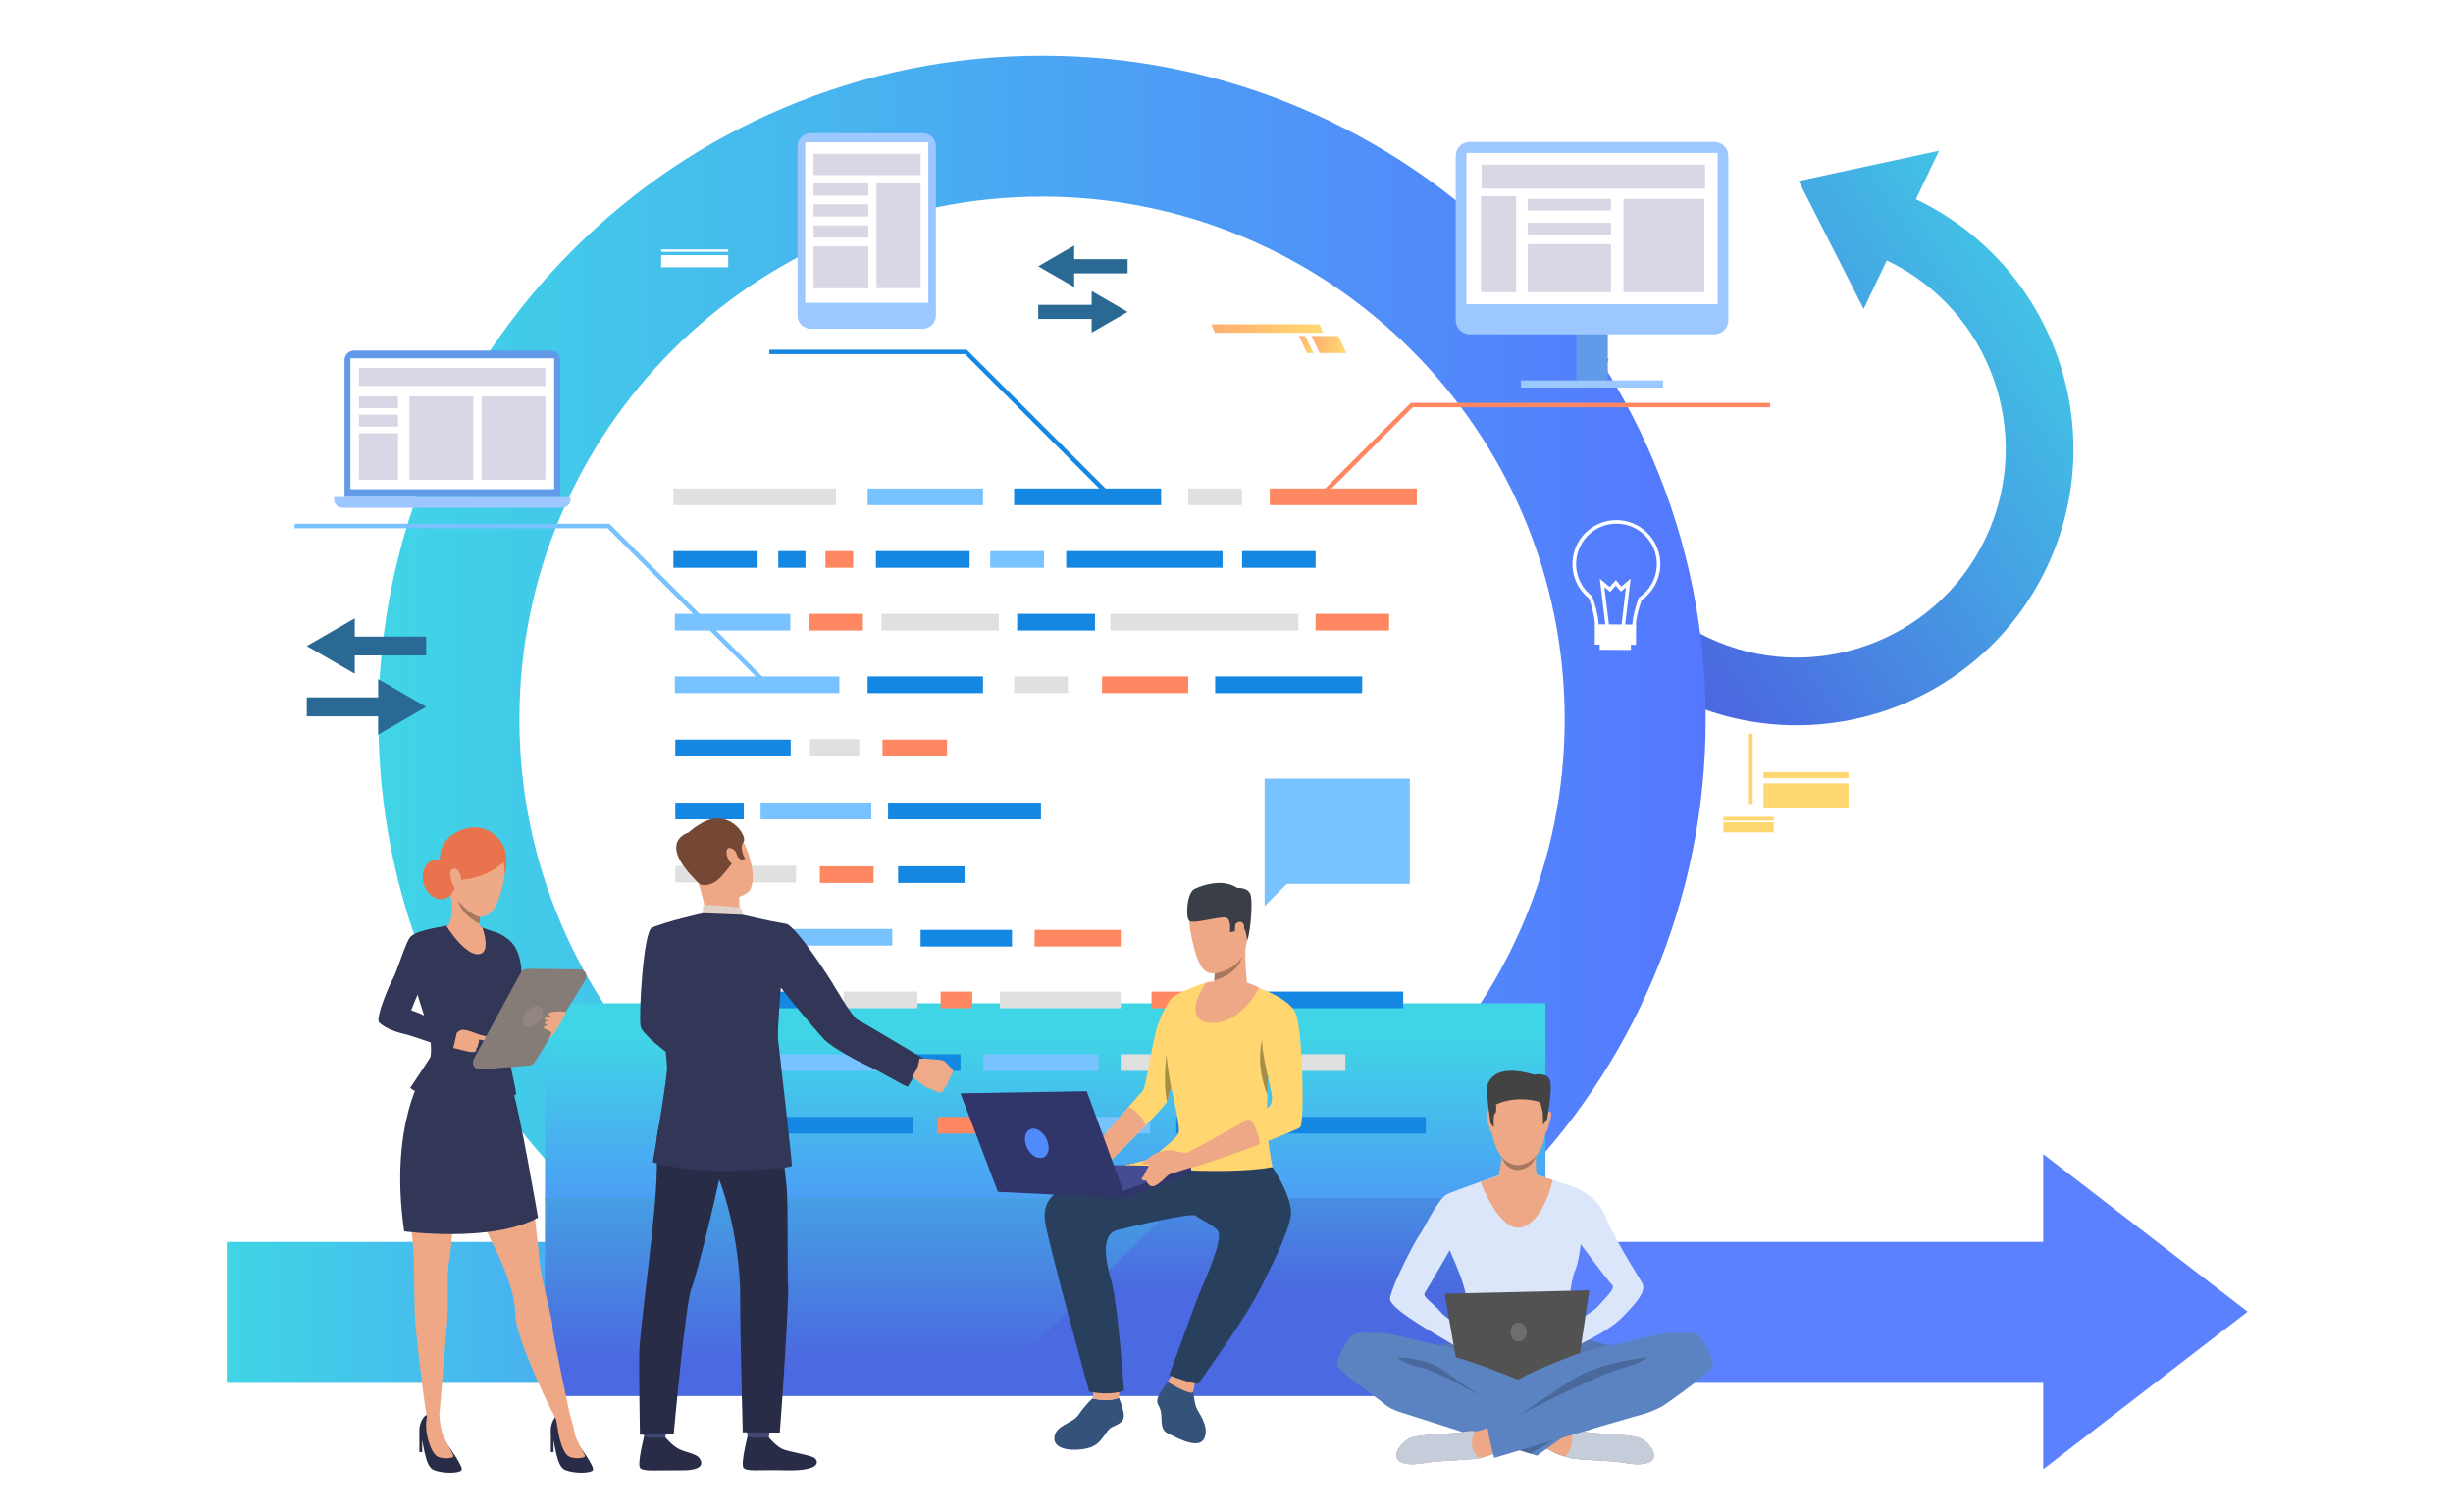 <?xml version="1.0" encoding="UTF-8"?> <!-- Generator: Adobe Illustrator 25.3.1, SVG Export Plug-In . SVG Version: 6.00 Build 0) --> <svg xmlns="http://www.w3.org/2000/svg" xmlns:xlink="http://www.w3.org/1999/xlink" version="1.1" id="Слой_1" x="0px" y="0px" viewBox="0 0 2886.5 1779.5" style="enable-background:new 0 0 2886.5 1779.5;" xml:space="preserve"> <style type="text/css"> .st0{fill:#5C81FE;} .st1{fill:url(#SVGID_1_);} .st2{filter:url(#Adobe_OpacityMaskFilter);} .st3{filter:url(#Adobe_OpacityMaskFilter_1_);} .st4{mask:url(#SVGID_2_);fill:url(#SVGID_3_);} .st5{fill:url(#SVGID_4_);} .st6{filter:url(#Adobe_OpacityMaskFilter_2_);} .st7{filter:url(#Adobe_OpacityMaskFilter_3_);} .st8{mask:url(#SVGID_5_);fill:url(#SVGID_6_);} .st9{fill:url(#SVGID_7_);} .st10{filter:url(#Adobe_OpacityMaskFilter_4_);} .st11{filter:url(#Adobe_OpacityMaskFilter_5_);} .st12{mask:url(#SVGID_8_);fill:url(#SVGID_9_);} .st13{fill:url(#SVGID_10_);} .st14{fill:#E0E0E0;} .st15{fill:#1487E3;} .st16{fill:#78C2FF;} .st17{fill:#FF8761;} .st18{fill:#323657;} .st19{fill:url(#SVGID_11_);} .st20{fill:url(#SVGID_12_);} .st21{fill:url(#SVGID_13_);} .st22{fill:#FFD770;} .st23{fill:#FFFFFF;} .st24{fill:url(#SVGID_14_);} .st25{fill:url(#SVGID_15_);} .st26{fill:#609AE8;} .st27{fill:#9CC7FF;} .st28{fill:#D7D7E6;} .st29{fill:#2A6993;} .st30{fill:#5B83C2;} .st31{fill:#5478B3;} .st32{fill:#EEA886;} .st33{fill:#C5CDDB;} .st34{fill:#E55353;} .st35{fill:#DCE6FA;} .st36{fill:#434343;} .st37{fill:#49699C;} .st38{fill:#525252;} .st39{fill:#6E6E6E;} .st40{fill:#A77860;} .st41{fill:#35527A;} .st42{fill:#FFD670;} .st43{fill:#293F5E;} .st44{fill:#3A3F47;} .st45{fill:#A88D4A;} .st46{fill:#444C94;} .st47{fill:#303669;} .st48{fill:#518AFA;} .st49{fill:#EAD8CF;} .st50{fill:#DA9B5B;} .st51{fill:#424773;} .st52{fill:#292C47;} .st53{fill:#754836;} .st54{fill:#E2D2CA;} .st55{fill:#EFAA88;} .st56{fill:#E8734D;} .st57{fill:#EEA987;} .st58{fill:#1D3B54;} .st59{fill:#857B77;} .st60{fill:#918682;} </style> <polygon class="st0" points="2644.8,1543.5 2404.3,1358.1 2404.3,1461.4 2374.8,1461.4 2142.2,1461.4 771.2,1461.4 771.2,1627.3 2288.8,1627.3 2374.8,1627.3 2404.3,1627.3 2404.3,1728.9 "></polygon> <linearGradient id="SVGID_1_" gradientUnits="userSpaceOnUse" x1="2502.433" y1="297.248" x2="1932.959" y2="676.898"> <stop offset="0" style="stop-color:#40D5E6"></stop> <stop offset="1" style="stop-color:#4B69E0"></stop> </linearGradient> <path class="st1" d="M2281.7,177.4L2116.5,213l76.5,150.6l27.2-57.1c122.3,58.2,174.4,205.1,116.1,327.3 c-58.2,122.3-205.1,174.4-327.3,116.1c-122.3-58.2-174.4-205.1-116.1-327.3l-72-34.3c-77.1,162-8.1,356.5,153.8,433.6 c162,77.1,356.5,8.1,433.6-153.8s8.1-356.5-153.8-433.6L2281.7,177.4z"></path> <g> <defs> <filter id="Adobe_OpacityMaskFilter" x="445.3" y="65.5" width="1561.8" height="1561.8"> <feFlood style="flood-color:white;flood-opacity:1" result="back"></feFlood> <feBlend in="SourceGraphic" in2="back" mode="normal"></feBlend> </filter> </defs> <mask maskUnits="userSpaceOnUse" x="445.3" y="65.5" width="1561.8" height="1561.8" id="SVGID_2_"> <g class="st2"> <defs> <filter id="Adobe_OpacityMaskFilter_1_" x="445.3" y="65.5" width="1561.8" height="1561.8"> <feFlood style="flood-color:white;flood-opacity:1" result="back"></feFlood> <feBlend in="SourceGraphic" in2="back" mode="normal"></feBlend> </filter> </defs> <mask maskUnits="userSpaceOnUse" x="445.3" y="65.5" width="1561.8" height="1561.8" id="SVGID_2_"> <g class="st3"> </g> </mask> <linearGradient id="SVGID_3_" gradientUnits="userSpaceOnUse" x1="445.274" y1="846.411" x2="2007.035" y2="846.411"> <stop offset="0" style="stop-color:#000000"></stop> <stop offset="1" style="stop-color:#FFFFFF"></stop> </linearGradient> <path class="st4" d="M1226.2,1627.3c-105.4,0-207.7-20.7-304-61.4c-93-39.3-176.5-95.6-248.2-167.3s-128-155.2-167.3-248.2 c-40.7-96.3-61.4-198.6-61.4-304c0-105.4,20.7-207.7,61.4-304c39.3-93,95.6-176.5,167.3-248.2s155.2-128,248.2-167.3 c96.3-40.7,198.6-61.4,304-61.4c105.4,0,207.7,20.7,304,61.4c93,39.3,176.5,95.6,248.2,167.3c71.7,71.7,128,155.2,167.3,248.2 c40.7,96.3,61.4,198.6,61.4,304c0,105.4-20.7,207.7-61.4,304c-39.3,93-95.6,176.5-167.3,248.2c-71.7,71.7-155.2,128-248.2,167.3 C1433.8,1606.6,1331.5,1627.3,1226.2,1627.3z M1226.2,231.4c-339.1,0-615,275.9-615,615c0,339.1,275.9,615,615,615 c339.1,0,615-275.9,615-615C1841.1,507.3,1565.2,231.4,1226.2,231.4z"></path> </g> </mask> <linearGradient id="SVGID_4_" gradientUnits="userSpaceOnUse" x1="445.274" y1="846.411" x2="2007.035" y2="846.411"> <stop offset="0" style="stop-color:#40D5E6"></stop> <stop offset="1" style="stop-color:#5577FF"></stop> </linearGradient> <path class="st5" d="M1226.2,1627.3c-105.4,0-207.7-20.7-304-61.4c-93-39.3-176.5-95.6-248.2-167.3s-128-155.2-167.3-248.2 c-40.7-96.3-61.4-198.6-61.4-304c0-105.4,20.7-207.7,61.4-304c39.3-93,95.6-176.5,167.3-248.2s155.2-128,248.2-167.3 c96.3-40.7,198.6-61.4,304-61.4c105.4,0,207.7,20.7,304,61.4c93,39.3,176.5,95.6,248.2,167.3c71.7,71.7,128,155.2,167.3,248.2 c40.7,96.3,61.4,198.6,61.4,304c0,105.4-20.7,207.7-61.4,304c-39.3,93-95.6,176.5-167.3,248.2c-71.7,71.7-155.2,128-248.2,167.3 C1433.8,1606.6,1331.5,1627.3,1226.2,1627.3z M1226.2,231.4c-339.1,0-615,275.9-615,615c0,339.1,275.9,615,615,615 c339.1,0,615-275.9,615-615C1841.1,507.3,1565.2,231.4,1226.2,231.4z"></path> </g> <defs> <filter id="Adobe_OpacityMaskFilter_2_" x="641.3" y="1180.6" width="1177.3" height="232.9"> <feFlood style="flood-color:white;flood-opacity:1" result="back"></feFlood> <feBlend in="SourceGraphic" in2="back" mode="normal"></feBlend> </filter> </defs> <mask maskUnits="userSpaceOnUse" x="641.3" y="1180.6" width="1177.3" height="232.9" id="SVGID_5_"> <g class="st6"> <defs> <filter id="Adobe_OpacityMaskFilter_3_" x="641.3" y="1180.6" width="1177.3" height="232.9"> <feFlood style="flood-color:white;flood-opacity:1" result="back"></feFlood> <feBlend in="SourceGraphic" in2="back" mode="normal"></feBlend> </filter> </defs> <mask maskUnits="userSpaceOnUse" x="641.3" y="1180.6" width="1177.3" height="232.9" id="SVGID_5_"> <g class="st7"> </g> </mask> <linearGradient id="SVGID_6_" gradientUnits="userSpaceOnUse" x1="1229.986" y1="1218.698" x2="1229.986" y2="1549.086"> <stop offset="0" style="stop-color:#000000"></stop> <stop offset="1" style="stop-color:#FFFFFF"></stop> </linearGradient> <rect x="641.3" y="1180.6" class="st8" width="1177.3" height="232.9"></rect> </g> </mask> <linearGradient id="SVGID_7_" gradientUnits="userSpaceOnUse" x1="1229.986" y1="1218.698" x2="1229.986" y2="1549.086"> <stop offset="0" style="stop-color:#40D5E6"></stop> <stop offset="1" style="stop-color:#5577FF"></stop> </linearGradient> <rect x="641.3" y="1180.6" class="st9" width="1177.3" height="232.9"></rect> <g> <defs> <filter id="Adobe_OpacityMaskFilter_4_" x="266.9" y="1461.4" width="959.3" height="165.9"> <feFlood style="flood-color:white;flood-opacity:1" result="back"></feFlood> <feBlend in="SourceGraphic" in2="back" mode="normal"></feBlend> </filter> </defs> <mask maskUnits="userSpaceOnUse" x="266.9" y="1461.4" width="959.3" height="165.9" id="SVGID_8_"> <g class="st10"> <defs> <filter id="Adobe_OpacityMaskFilter_5_" x="266.9" y="1461.4" width="959.3" height="165.9"> <feFlood style="flood-color:white;flood-opacity:1" result="back"></feFlood> <feBlend in="SourceGraphic" in2="back" mode="normal"></feBlend> </filter> </defs> <mask maskUnits="userSpaceOnUse" x="266.9" y="1461.4" width="959.3" height="165.9" id="SVGID_8_"> <g class="st11"> </g> </mask> <linearGradient id="SVGID_9_" gradientUnits="userSpaceOnUse" x1="266.9" y1="1544.324" x2="1226.155" y2="1544.324"> <stop offset="0" style="stop-color:#000000"></stop> <stop offset="1" style="stop-color:#FFFFFF"></stop> </linearGradient> <rect x="266.9" y="1461.4" class="st12" width="959.3" height="165.9"></rect> </g> </mask> <linearGradient id="SVGID_10_" gradientUnits="userSpaceOnUse" x1="266.9" y1="1544.324" x2="1226.155" y2="1544.324"> <stop offset="0" style="stop-color:#40D5E6"></stop> <stop offset="1" style="stop-color:#5577FF"></stop> </linearGradient> <rect x="266.9" y="1461.4" class="st13" width="959.3" height="165.9"></rect> </g> <g> <rect x="792.4" y="574.8" class="st14" width="191.3" height="19.6"></rect> </g> <g> <rect x="1037.2" y="722.3" class="st14" width="138.1" height="19.6"></rect> </g> <g> <rect x="1196.9" y="722.3" class="st15" width="91.6" height="19.6"></rect> </g> <g> <rect x="1384.1" y="1314.3" class="st15" width="91.6" height="19.6"></rect> </g> <g> <rect x="794.6" y="1093.1" class="st15" width="91.6" height="19.6"></rect> </g> <g> <rect x="1306.6" y="722.3" class="st14" width="221.3" height="19.6"></rect> </g> <g> <rect x="794.6" y="1018.8" class="st14" width="142.2" height="19.6"></rect> </g> <g> <rect x="1176.6" y="1166.8" class="st14" width="142.2" height="19.6"></rect> </g> <g> <rect x="992.8" y="1166.8" class="st14" width="86.8" height="19.6"></rect> </g> <g> <rect x="794.6" y="1166.8" class="st15" width="172" height="19.6"></rect> </g> <g> <rect x="794.6" y="1240.6" class="st14" width="94.8" height="19.6"></rect> </g> <g> <rect x="1020.9" y="574.8" class="st16" width="135.8" height="19.6"></rect> </g> <g> <rect x="1020.9" y="796" class="st15" width="135.8" height="19.6"></rect> </g> <g> <rect x="953" y="869.7" class="st14" width="58" height="19.6"></rect> </g> <g> <rect x="895" y="944.5" class="st16" width="130.3" height="19.6"></rect> </g> <g> <rect x="1045" y="944.5" class="st15" width="179.9" height="19.6"></rect> </g> <g> <rect x="794.6" y="870.3" class="st15" width="135.8" height="19.6"></rect> </g> <g> <rect x="794.6" y="944.5" class="st15" width="80.6" height="19.6"></rect> </g> <g> <rect x="1038.4" y="870.3" class="st17" width="76" height="19.6"></rect> </g> <g> <rect x="796.9" y="1314.3" class="st17" width="76" height="19.6"></rect> </g> <g> <rect x="794.1" y="722.3" class="st16" width="135.8" height="19.6"></rect> </g> <g> <rect x="914.2" y="1093.1" class="st16" width="135.8" height="19.6"></rect> </g> <g> <rect x="915.8" y="1240.6" class="st16" width="135.8" height="19.6"></rect> </g> <g> <rect x="1157" y="1240.6" class="st16" width="135.8" height="19.6"></rect> </g> <g> <rect x="794.1" y="796" class="st16" width="193.6" height="19.6"></rect> </g> <g> <rect x="1217.4" y="1314.3" class="st16" width="135.8" height="19.6"></rect> </g> <g> <rect x="1193.3" y="574.8" class="st15" width="173" height="19.6"></rect> </g> <g> <rect x="901.6" y="1314.3" class="st15" width="173" height="19.6"></rect> </g> <g> <rect x="1504.8" y="1314.3" class="st15" width="173" height="19.6"></rect> </g> <g> <rect x="1478.2" y="1166.8" class="st15" width="173" height="19.6"></rect> </g> <g> <rect x="1429.9" y="796" class="st15" width="173" height="19.6"></rect> </g> <g> <rect x="1106.8" y="1166.8" class="st17" width="37.3" height="19.6"></rect> </g> <g> <rect x="1494.2" y="574.8" class="st17" width="173" height="19.6"></rect> </g> <g> <rect x="1296.8" y="796" class="st17" width="101.4" height="19.6"></rect> </g> <g> <rect x="1217.4" y="1094.2" class="st17" width="101.4" height="19.6"></rect> </g> <g> <rect x="1398.2" y="574.8" class="st14" width="63.3" height="19.6"></rect> </g> <g> <rect x="1193.3" y="796" class="st14" width="63.3" height="19.6"></rect> </g> <g> <rect x="792.4" y="648.5" class="st15" width="99.1" height="19.6"></rect> </g> <g> <rect x="1056.8" y="1019.4" class="st15" width="78.2" height="19.6"></rect> </g> <g> <rect x="915.8" y="648.5" class="st15" width="32" height="19.6"></rect> </g> <g> <rect x="1318.8" y="1240.6" class="st14" width="264.4" height="19.6"></rect> </g> <g> <rect x="971.3" y="648.5" class="st17" width="32.6" height="19.6"></rect> </g> <g> <rect x="1461.6" y="648.5" class="st15" width="86.5" height="19.6"></rect> </g> <g> <rect x="1548.1" y="722.3" class="st17" width="86.5" height="19.6"></rect> </g> <g> <rect x="1355" y="1166.8" class="st17" width="86.5" height="19.6"></rect> </g> <g> <rect x="1103.3" y="1314.3" class="st17" width="86.5" height="19.6"></rect> </g> <g> <rect x="1254.6" y="648.5" class="st15" width="184" height="19.6"></rect> </g> <g> <rect x="1083.3" y="1094.2" class="st15" width="107.5" height="19.6"></rect> </g> <g> <rect x="1076.4" y="1240.6" class="st15" width="53.8" height="19.6"></rect> </g> <g> <rect x="1165.2" y="648.5" class="st16" width="63.3" height="19.6"></rect> </g> <g> <rect x="952.1" y="722.3" class="st17" width="63.3" height="19.6"></rect> </g> <g> <rect x="964.7" y="1019.4" class="st17" width="63.3" height="19.6"></rect> </g> <g> <rect x="1030.7" y="648.5" class="st15" width="110.3" height="19.6"></rect> </g> <g> <g> <g> <path class="st18" d="M768.2,1390.7C768.2,1390.7,768.2,1390.7,768.2,1390.7C768.5,1390.8,768.5,1390.9,768.2,1390.7z"></path> </g> </g> </g> <linearGradient id="SVGID_11_" gradientUnits="userSpaceOnUse" x1="1543.237" y1="405.39" x2="1584.29" y2="405.39"> <stop offset="0" style="stop-color:#FFAE70"></stop> <stop offset="1" style="stop-color:#FFD970"></stop> </linearGradient> <polygon class="st19" points="1552.9,415.4 1584.3,415.4 1574.7,395.4 1543.2,395.4 "></polygon> <linearGradient id="SVGID_12_" gradientUnits="userSpaceOnUse" x1="1528.528" y1="405.39" x2="1545.639" y2="405.39"> <stop offset="0" style="stop-color:#FFAE70"></stop> <stop offset="1" style="stop-color:#FFD970"></stop> </linearGradient> <polygon class="st20" points="1538.1,415.4 1545.6,415.4 1536,395.4 1528.5,395.4 "></polygon> <linearGradient id="SVGID_13_" gradientUnits="userSpaceOnUse" x1="1425.327" y1="386.614" x2="1556.829" y2="386.614"> <stop offset="0" style="stop-color:#FFAE70"></stop> <stop offset="1" style="stop-color:#FFD970"></stop> </linearGradient> <polygon class="st21" points="1429.6,391.6 1556.8,391.6 1552.6,381.6 1425.3,381.6 "></polygon> <rect x="2075.1" y="908.5" transform="matrix(-1 -1.224647e-16 1.224647e-16 -1 4250.31 1824.064)" class="st22" width="100.1" height="7"></rect> <rect x="2075.1" y="921.7" transform="matrix(-1 -1.224647e-16 1.224647e-16 -1 4250.31 1872.999)" class="st22" width="100.1" height="29.5"></rect> <rect x="2028.1" y="961.2" transform="matrix(-1 -1.224647e-16 1.224647e-16 -1 4115.213 1926.748)" class="st22" width="59.1" height="4.4"></rect> <rect x="2028.1" y="967.5" transform="matrix(-1 -1.224647e-16 1.224647e-16 -1 4115.213 1946.955)" class="st22" width="59.1" height="11.9"></rect> <rect x="2058" y="863.5" transform="matrix(-1 -1.224647e-16 1.224647e-16 -1 4120.442 1809.595)" class="st22" width="4.4" height="82.7"></rect> <rect x="778" y="300.2" transform="matrix(-1 -1.224647e-16 1.224647e-16 -1 1634.883 614.764)" class="st23" width="78.9" height="14.3"></rect> <rect x="778" y="293.6" transform="matrix(-1 -1.224647e-16 1.224647e-16 -1 1634.883 589.836)" class="st23" width="78.9" height="2.7"></rect> <g> <polygon class="st17" points="1559.9,581.7 1662.3,479.3 2083,479.3 2083,474.1 1660.1,474.1 1556.2,578 "></polygon> </g> <linearGradient id="SVGID_14_" gradientUnits="userSpaceOnUse" x1="1229.986" y1="1215.851" x2="1229.986" y2="1600.487"> <stop offset="0" style="stop-color:#40D5E6"></stop> <stop offset="1" style="stop-color:#4B69E0"></stop> </linearGradient> <rect x="641.3" y="1409.9" class="st24" width="1177.3" height="232.9"></rect> <g> <polygon class="st16" points="909.1,815.7 912.8,812 717.1,616.3 346.7,616.3 346.7,621.6 714.9,621.6 "></polygon> </g> <g> <polygon class="st15" points="1299,580.3 1302.7,576.6 1137.5,411.5 905.3,411.5 905.3,416.7 1135.4,416.7 "></polygon> </g> <linearGradient id="SVGID_15_" gradientUnits="userSpaceOnUse" x1="1489.265" y1="1201.616" x2="1489.265" y2="1518.691"> <stop offset="0" style="stop-color:#40D5E6"></stop> <stop offset="1" style="stop-color:#4B69E0"></stop> </linearGradient> <polygon class="st25" points="1818.6,1642.8 1818.6,1409.9 1390.2,1409.9 1159.9,1640.2 "></polygon> <g> <g> <rect x="1854.8" y="339" class="st26" width="37.1" height="112.8"></rect> </g> <g> <path class="st27" d="M2017.4,393.4h-288.1c-9,0-16.3-7.3-16.3-16.3V183.4c0-9,7.3-16.3,16.3-16.3h288.1c9,0,16.3,7.3,16.3,16.3 v193.6C2033.7,386.1,2026.4,393.4,2017.4,393.4z"></path> </g> <g> <rect x="1725.6" y="180" class="st23" width="295.6" height="177.9"></rect> </g> <rect x="1789.8" y="447.6" transform="matrix(-1 -1.224647e-16 1.224647e-16 -1 3746.701 903.676)" class="st27" width="167.1" height="8.5"></rect> <rect x="1910.5" y="234" transform="matrix(-1 -1.224647e-16 1.224647e-16 -1 3915.919 577.861)" class="st28" width="95" height="109.8"></rect> <rect x="1797.9" y="234" transform="matrix(-1 -1.224647e-16 1.224647e-16 -1 3693.667 481.725)" class="st28" width="97.9" height="13.7"></rect> <rect x="1797.9" y="262.1" transform="matrix(-1 -1.224647e-16 1.224647e-16 -1 3693.667 537.947)" class="st28" width="97.9" height="13.7"></rect> <rect x="1797.9" y="287.4" transform="matrix(-1 -1.224647e-16 1.224647e-16 -1 3693.667 631.212)" class="st28" width="97.9" height="56.5"></rect> <rect x="1742.5" y="230.9" transform="matrix(-1 -1.224647e-16 1.224647e-16 -1 3526.584 574.737)" class="st28" width="41.5" height="113"></rect> <rect x="1743.5" y="193.7" transform="matrix(-1 -1.224647e-16 1.224647e-16 -1 3749.919 415.666)" class="st28" width="262.9" height="28.2"></rect> </g> <g> <path class="st27" d="M954.1,386.9h131.6c8.6,0,15.6-7,15.6-15.6v-199c0-8.6-7-15.6-15.6-15.6H954.1c-8.6,0-15.6,7-15.6,15.6v199 C938.5,380,945.5,386.9,954.1,386.9z"></path> <rect x="947.5" y="167.4" transform="matrix(-1 -1.224647e-16 1.224647e-16 -1 2039.83 523.695)" class="st23" width="144.8" height="188.9"></rect> <rect x="957.2" y="181" transform="matrix(-1 -1.224647e-16 1.224647e-16 -1 2040.517 387.1)" class="st28" width="126.1" height="25.1"></rect> <rect x="1031.4" y="215.9" transform="matrix(-1 -1.224647e-16 1.224647e-16 -1 2114.685 555.013)" class="st28" width="51.9" height="123.3"></rect> <rect x="957.2" y="215.9" transform="matrix(-1 -1.224647e-16 1.224647e-16 -1 1978.997 446.024)" class="st28" width="64.5" height="14.3"></rect> <rect x="957.2" y="240.6" transform="matrix(-1 -1.224647e-16 1.224647e-16 -1 1978.997 495.381)" class="st28" width="64.5" height="14.3"></rect> <rect x="957.2" y="265.2" transform="matrix(-1 -1.224647e-16 1.224647e-16 -1 1978.997 544.739)" class="st28" width="64.5" height="14.3"></rect> <rect x="957.2" y="289.9" transform="matrix(-1 -1.224647e-16 1.224647e-16 -1 1978.997 629.048)" class="st28" width="64.5" height="49.2"></rect> </g> <g> <path class="st26" d="M405.4,584.9h253.8V423.9c0-6.3-5.1-11.4-11.4-11.4h-231c-6.3,0-11.4,5.1-11.4,11.4V584.9z"></path> <rect x="412.5" y="421.7" transform="matrix(-1 -1.224647e-16 1.224647e-16 -1 1064.568 997.357)" class="st23" width="239.7" height="154"></rect> <path class="st27" d="M393.1,584.9h278.3v2.7c0,5.5-4.5,10-10,10H403.1c-5.5,0-10-4.5-10-10V584.9z"></path> <rect x="422.5" y="432.9" transform="matrix(-1 -1.224647e-16 1.224647e-16 -1 1064.321 887.149)" class="st28" width="219.4" height="21.4"></rect> <rect x="566.6" y="466.4" transform="matrix(-1 -1.224647e-16 1.224647e-16 -1 1208.48 1030.869)" class="st28" width="75.2" height="98.1"></rect> <rect x="481.8" y="466.4" transform="matrix(-1 -1.224647e-16 1.224647e-16 -1 1038.778 1030.869)" class="st28" width="75.2" height="98.1"></rect> <rect x="422.5" y="466.4" transform="matrix(-1 -1.224647e-16 1.224647e-16 -1 890.814 946.777)" class="st28" width="45.9" height="14"></rect> <rect x="422.5" y="488.1" transform="matrix(-1 -1.224647e-16 1.224647e-16 -1 890.814 990.121)" class="st28" width="45.9" height="14"></rect> <rect x="422.5" y="509.7" transform="matrix(-1 -1.224647e-16 1.224647e-16 -1 890.814 1074.214)" class="st28" width="45.9" height="54.8"></rect> </g> <g> <polygon class="st29" points="501.5,831.8 445,799.1 445,820.6 361,820.6 361,842.9 445,842.9 445,864.4 "></polygon> <polygon class="st29" points="361,760.2 417.5,792.8 417.5,771.3 501.5,771.3 501.5,749.1 417.5,749.1 417.5,727.6 "></polygon> </g> <g> <polygon class="st29" points="1326.9,367 1284.6,342.5 1284.6,358.7 1221.7,358.7 1221.7,375.3 1284.6,375.3 1284.6,391.4 "></polygon> <polygon class="st29" points="1221.7,313.4 1264,337.8 1264,321.7 1326.9,321.7 1326.9,305 1264,305 1264,288.9 "></polygon> </g> <g> <g> <path class="st23" d="M1898.8,755c-5.6-0.4-10.8-2.5-14.9-6c-4.6-3.9-7.1-9.2-7.1-14.7c-0.8-11-4.2-22.3-7-30.1 c-13.4-10.7-20.6-27.2-19.3-44.4c2.2-28.4,27-49.8,55.5-47.6c28.4,2.2,49.8,27,47.6,55.5c-1.2,15.5-9.1,29.4-21.8,38.4 c-3.9,10.5-6.2,20.1-6.9,28.6c-0.1,11.4-11,20.6-24.2,20.5C1900.1,755,1899.5,755,1898.8,755z M1905.7,616.4 c-26.1-2-48.9,17.6-50.9,43.7c-1.2,15.9,5.6,31.3,18.2,41.1l0.5,0.4l0.2,0.6c3,8,6.6,20.1,7.5,31.9l0,0.2c0,4.3,2,8.4,5.6,11.6 c3.7,3.2,8.7,5,14.1,5c10.9,0.1,19.9-7.3,19.9-16.4v-0.1l0-0.1c0.8-9,3.2-19.2,7.4-30.4l0.2-0.6l0.6-0.4 c12-8.2,19.4-21.2,20.5-35.6C1951.4,641.2,1931.8,618.4,1905.7,616.4z"></path> </g> <g> <polygon class="st23" points="1889.3,737.3 1882.5,681 1894.2,690.7 1901.5,682.6 1907.8,690.2 1918.8,680.9 1912.1,737.3 1907.9,736.8 1913.3,691.1 1907.3,696.2 1901.4,689.1 1894.7,696.5 1887.9,691 1893.5,736.8 "></polygon> </g> <g> <rect x="1882.4" y="749.9" transform="matrix(1 6.710545e-03 -6.710545e-03 1 5.125 -12.738)" class="st23" width="36.7" height="14.8"></rect> </g> <g> <rect x="1876.6" y="734.8" transform="matrix(1 6.709597e-03 -6.709597e-03 1 5.053 -12.737)" class="st23" width="48.5" height="23.8"></rect> </g> </g> <g> <path class="st30" d="M2015.8,1606.4c-1.1,7.5-46.2,39.1-55.1,45.4c-7.1,5.1-13.3,7.4-24.1,11.5c0,0,0,0,0,0 c-24.5,6.4-178.3,52.3-178.3,52.3c-0.4-1.6-0.6-2.9-1.5-4.7c-5.7,2.3-11.6,3.8-15.4,4.9c-5.7,1.8-51.2,3.2-60.5,5 c-9.3,1.8-27.9,4.7-35.4-2.5c-7.5-7.2,4.7-22.5,15-26.5c10.4-3.9,48.3-5,55.1-5.7c6.8-0.7,15.7-3.2,20-1.8 c1.4,0.5,7.4-1.3,14.9-3.9c-0.2-2.8-0.2-4.5-0.2-4.5l40.4-11.6l-7.5-71.5c0,0,17.6-66.2,87.8-15.7c0,0,15.7,4.6,21,6 c0.4,0.1,1,0.1,1.8,0c10.7-0.8,56.7-14.7,73.4-14.7c17.9,0,23.6-1.1,30.1,2.1C2003.7,1573.9,2016.9,1598.9,2015.8,1606.4z"></path> <path class="st30" d="M1943.9,1718.4c-7.5,7.2-26.1,4.3-35.4,2.5c-9.3-1.8-54.7-3.2-60.5-5c-5.7-1.8-16.5-4.3-24-9.3 c-0.6-0.4-2-1-4-1.8c0,0,0,0,0,0l-11.4,8.2l-158-50.3c-9.5-2.6-17-6.5-22-10.9c-8.2-7.2-54-37.9-55.1-45.4 c-1.1-7.5,12.2-32.6,18.6-35.8c6.4-3.2,12.2-2.1,30.1-2.1s69.8,16.1,75.1,14.7c2.4-0.7,7.5-3.2,12.3-5.8c5.7-3.1,11.1-6.3,11.1-6.3 c76.9-34.3,85.4,21.8,85.4,21.8l-4.5,69.3c0,0,6.4,3.2,14.7,7.1l38.1,10.8l-5,3.6c2.2,0.7,3.7,1,4.3,0.8c4.3-1.4,13.2,1.1,20,1.8 c6.8,0.7,44.7,1.8,55.1,5.7C1939.3,1695.9,1951.5,1711.3,1943.9,1718.4z"></path> <path class="st31" d="M1709.7,1577.3c5.3,0.4,41.1,21.1,49.6,26.1c-12.9-6.7-61.9-20.2-61.9-20.2 C1699.8,1582.5,1704.9,1579.9,1709.7,1577.3z"></path> <path class="st31" d="M1893.8,1583.2c0,0-61.7,15-73,21.2c0.5-0.4,32.5-24.7,49.3-27.9c0,0,16.5,5.2,21.9,6.6 C1892.4,1583.3,1893,1583.3,1893.8,1583.2C1893.8,1583.2,1893.8,1583.2,1893.8,1583.2z"></path> <path class="st32" d="M1943.9,1718.4c-7.5,7.2-26.1,4.3-35.4,2.5c-9.3-1.8-54.7-3.2-60.5-5c-1.6-0.5-3.7-1.1-6-1.8c0,0,0,0,0,0 c-5.6-1.7-12.6-4-18-7.5c-0.6-0.4-2-1-4-1.8l28.6-20.6l0.8-0.6c2.2,0.7,3.7,1,4.3,0.8c4.3-1.4,13.2,1.1,20,1.8 c6.8,0.7,44.7,1.8,55.1,5.7C1939.3,1695.9,1951.5,1711.3,1943.9,1718.4z"></path> <path class="st33" d="M1943.9,1718.4c-7.5,7.2-26.1,4.3-35.4,2.5c-9.3-1.8-54.7-3.2-60.5-5c-1.6-0.5-3.7-1.1-6-1.8c0,0,0,0,0,0 c0,0,0,0,0,0s12.5-12.4,6.6-29.9l0.8-0.6c2.2,0.7,3.7,1,4.3,0.8c4.3-1.4,13.2,1.1,20,1.8c6.8,0.7,44.7,1.8,55.1,5.7 C1939.3,1695.9,1951.5,1711.3,1943.9,1718.4z"></path> <path class="st34" d="M1725.4,1593.1c0.1,0.2,0.1,0.3-0.1,0.4C1724.6,1594.1,1724.7,1593.8,1725.4,1593.1z"></path> <path class="st35" d="M1932.2,1509.4c-0.6-1.2-33.2-52.5-42-75.9c-8.8-23.4-30.1-34.1-40.1-37.5c-3.6-1.2-9.9-3.3-16.7-5.4 c-12.1-3.9-25.3-8.2-25.3-8.2h-41.7c0,0-14.5,4.8-29.8,10.2c0,0,0,0,0,0c-14.2,5-29.1,10.4-34.1,12.9c-10.5,5.2-28.1,42.7-31.7,47 c-3.6,4.3-31.1,55.3-35.1,74.9c-3.1,15.2,87.3,59.8,89.8,65.5c2.9-3.2,16-15.8,16-15.8s-4.2-2.7-10.2-6.6c24.2,1.1,83.4-1,91.8-0.6 c1.7,0.1,3.6,0,5.5-0.1c0,0,0,0,0,0c2.6,1.9,19.6,16.9,19.6,16.9s41.7-17.3,60.9-36.7C1936.3,1522.7,1935.2,1515.5,1932.2,1509.4z M1694.8,1543.4c-8.9-10.7-21.3-17.2-18.2-22c3.1-4.8,29.3-50.1,29.3-50.1s13.6,29.8,17.4,45.3c3.8,15.5,3.5,22.6,1.9,27.4 c-1.4,4.3-2.6,7.3-3.9,20.2C1710.7,1556.9,1698.9,1548.3,1694.8,1543.4z M1879.4,1538.2c-3.5,4-17.4,12.8-29.9,20.1 c-0.9-8.7-2.4-22.3-2.5-27.2c-0.2-7.4,2.9-28.6,6.7-36.7c3.8-8.1,6.4-30.3,6.4-30.3s31.6,42.9,36.6,47.5 C1901.7,1516.1,1891.2,1524.8,1879.4,1538.2z"></path> <g> <path class="st32" d="M1792.2,1267.8c0,0,32.6,5.1,27.7,56.2c-5,51.1-33.8,46.9-35.7,46.8c-1.9-0.1-28.9,0.9-31-61.4 C1753.1,1309.4,1752.2,1263.3,1792.2,1267.8z"></path> </g> <g> <path class="st32" d="M1820.4,1309.6c0,0,3.6-3.8,4.9,0c1.3,3.9-4.9,21.1-5.1,21.9c0,0-0.7,1.5-1.5,0.7 C1817.8,1331.4,1820.4,1309.6,1820.4,1309.6z"></path> </g> <g> <path class="st32" d="M1754,1308.9c0,0-3.5-3.9-4.9,0s4.4,21.2,4.7,22c0,0,0.6,1.5,1.5,0.7C1756.2,1330.8,1754,1308.9,1754,1308.9 z"></path> </g> <g> <path class="st36" d="M1820.4,1317.4l-4.7,6.2c0,0,0.1-13.7-0.6-15.8c-0.8-2.1-1.9-8.7-2.5-10.3c-0.6-1.5-28-9.2-52.2,2.2 c0,0,1.1,9.8-1.3,10.7c-2.3,0.9-1.2,16-1.2,16l-3.8-4.3c0,0-5.9-39.3-4.4-43.4c1.5-4.1,6.1-28.7,55.8-14.1c0,0,15.5-3.3,18.6,7.4 C1827,1282.8,1820.4,1317.4,1820.4,1317.4z"></path> </g> <path class="st37" d="M1744.1,1644.1c0,0-50-30-71.8-34.7c-20.6-4.5-28.2-12.2-28.2-12.2s32.8,0,54.6,15.5 C1713.6,1623.3,1744.1,1644.1,1744.1,1644.1z"></path> <path class="st37" d="M1788.5,1664.9c0,0,86.9-45.6,122.4-55.5c20.3-5.7,28.1-12.2,28.1-12.2s-53.7,5.2-86.4,24.9 C1837.1,1631.5,1788.5,1664.9,1788.5,1664.9z"></path> <path class="st32" d="M1756.8,1711c-5.7,2.3-11.6,3.8-15.4,4.9c-5.7,1.8-51.2,3.2-60.5,5c-9.3,1.8-27.9,4.7-35.4-2.5 c-7.5-7.2,4.7-22.5,15-26.5c10.4-3.9,48.3-5,55.1-5.7c6.8-0.7,15.7-3.2,20-1.8c1.4,0.5,7.4-1.3,14.9-3.9 C1750.8,1685,1756.8,1711,1756.8,1711z"></path> <path class="st30" d="M1788.5,1706.6l85.5-25.3l-16.9-5.2C1857.1,1676.2,1788.8,1701,1788.5,1706.6z"></path> <polygon class="st37" points="1788.5,1706.6 1828.5,1694.4 1800.8,1710.5 "></polygon> <path class="st38" d="M1761.1,1604.4c-0.1,0-0.7-0.4-1.8-1.1C1760,1603.8,1760.6,1604.1,1761.1,1604.4z"></path> <path class="st33" d="M1741.4,1715.9c-5.7,1.8-51.2,3.2-60.5,5c-9.3,1.8-27.9,4.7-35.4-2.5c-7.5-7.2,4.7-22.5,15-26.5 c10.4-3.9,48.3-5,55.1-5.7c6.8-0.7,15.7-3.2,20-1.8C1735.7,1684.4,1724.2,1702,1741.4,1715.9z"></path> <path class="st35" d="M1833.4,1390.7c0,0-13.7,60.2-46.3,60.2c-32.6,0-50.6-58.1-50.6-58.1s0,0,0,0c15.4-5.4,29.8-10.2,29.8-10.2 h41.7C1808.1,1382.5,1821.3,1386.8,1833.4,1390.7z"></path> <path class="st38" d="M1713.1,1597.2l-13.2-74.9l170.3-3.9l-11,73.7c0,0-54.3,19.9-72.8,31.5 C1786.5,1623.6,1739.9,1604.4,1713.1,1597.2z"></path> <path class="st39" d="M1796.5,1567.5c0,6.2-4.3,11.2-9.5,11.2c-5.3,0-9.5-5-9.5-11.2c0-6.2,4.3-11.2,9.5-11.2 C1792.2,1556.3,1796.5,1561.3,1796.5,1567.5z"></path> <path class="st32" d="M1808.5,1382.7c0,0,0-0.1,0-0.1c-2-4.5-1-26.7-1-26.7s-41.6-10.6-40.4-2.5c1.2,8.1-3.6,30.2-3.6,30.2 l-21.3,7.3c0,0,22.7,61,48.9,53.2c26.1-7.9,36-55.4,36-55.4L1808.5,1382.7z"></path> <path class="st40" d="M1767,1361.5c0,0,7.4,9.4,19,9.4c7.6,0,13.7-2.7,21.3-10.1c0,0-3.8,14.6-21.3,16 C1786,1376.8,1772.7,1377.6,1767,1361.5z"></path> </g> <g> <polygon class="st16" points="1659,916.2 1488.1,916.2 1488.1,1040.1 1488.1,1066.2 1514.2,1040.1 1659,1040.1 "></polygon> </g> <g> <g> <path class="st41" d="M1403.6,1635.3c0,0,1.8,14.5,4.1,20.9c2.4,6.4,15.2,21.2,9.8,35.4c-5.9,15.4-31.5,0.6-41.9-4.1 c-10.4-4.7-8.1-13.2-9.2-23.7c-1.1-10.4-6.2-10.7-4.3-18.1c1.9-7.3,13.3-21.4,13.3-21.4L1403.6,1635.3z"></path> </g> <g> <g> <path class="st32" d="M1380.3,1616.7c0,0-6.6,9.2-6.4,9.4c0.2,0.3,28.1,17.2,30,11.7c1.5-4.4,2.2-10.7,2.2-10.7L1380.3,1616.7z"></path> </g> </g> <g> <path class="st41" d="M1285.7,1645.5c0,0-8.5,7.5-16.2,18.9c-7.6,11.5-27.9,12.1-28.8,27.7c-0.9,15.7,27.6,16.1,42.5,11 c14.9-5.1,17.2-20.4,26.2-24.2c9-3.8,13.7-6.9,13-14.4c-0.7-7.5-5.7-19.6-5.7-19.6s-5.6,1.8-8.9,2.2 C1304.6,1647.6,1293.5,1647.7,1285.7,1645.5z"></path> </g> <g> <path class="st42" d="M1388.1,1221.3c0,0-5.7,34.1-10.3,56.6c0,0,0,0,0,0c-1.9,9.1-3.6,16.3-4.6,18.6c-1.3,2.9-12.1,14.4-25.2,28 c-23.1,23.8-53.6,53.7-53.6,53.7l-11.9-22.6c0,0,27.1-31.8,45.5-53c8.5-9.8,15.1-17.4,16.3-18.4c3.8-3.4,8.3-37.3,14.6-65.2 c6.3-27.9,18.8-43.3,18.8-43.3L1388.1,1221.3z"></path> </g> <g> <path class="st32" d="M1348,1324.5c-23.1,23.8-53.6,53.7-53.6,53.7l-11.9-22.6c0,0,27.1-31.8,45.5-53 C1333.5,1305.3,1343.9,1311.9,1348,1324.5z"></path> </g> <g> <path class="st32" d="M1287,1635.1l-1.3,10.4c0,0,14.8,5.2,31.1-0.5l0.3-9.3L1287,1635.1z"></path> </g> <g> <path class="st42" d="M1497.4,1373.6c0.9,3-157,0-157,0s43.7-31.8,46.5-40.3c2.8-8.5-11.1-59.4-12.9-76 c-1.5-13.3-5.1-72.6,3.6-81.7c9.1-9.5,42-19.4,42-19.4l48,1.8c0,0,7.9,1.7,13.6,4.3c5.7,2.6,38,14.2,43.3,30.3 c5.3,16.2-32.3,68.2-32.3,68.2s-0.1,2.3-0.2,6.2c0,0,0,0,0,0c-0.1,5.1-0.4,12.9-0.6,21.3c-0.3,10.9-0.5,22.9-0.5,31.7 C1491,1340.5,1496.6,1370.5,1497.4,1373.6z"></path> </g> <g> <path class="st43" d="M1497.4,1373.6c0,0,21.5,31.5,21.8,53.1c0.3,21.5-38.1,93.6-43.9,103.9c-17.5,31-65.4,97.9-65.4,97.9 s-8.3-0.2-34-10.2c0,0,31.9-88.3,35.9-97.5c17.1-38.9,26.7-66.5,20.9-73.1c-5.8-6.7-21.5-13.4-26-17.3c-4.5-3.9-83.8,15-92.1,17.1 c-21.5,5.6-11.7,43-6.9,59.7c8,28,14.9,129.3,14.9,129.3s-15.3,6.5-41,1c0,0-50.4-182.9-52-201.1c-1.6-18.2-2.4-48.2,121.7-71 L1497.4,1373.6z"></path> </g> <g> <path class="st32" d="M1432.8,1052c0,0-41.6-9.4-32.1,43c9.5,52.4,19.5,56.5,44.6,45.7c25.1-10.8,22.9-44.4,24.1-60.9 C1470.8,1063.4,1446.1,1052.6,1432.8,1052z"></path> </g> <g> <path class="st32" d="M1421.8,1169.7c0,0,18.4,19.6,47.6,1.8c0,0-6.5-42.4-3.1-63s-38,32-38,32c0.5,0.3,0.9,2.3,1,5.1 c0.1,2.4-0.1,5.3-0.4,8.4C1428,1160.8,1425.9,1168,1421.8,1169.7z"></path> </g> <g> <path class="st44" d="M1467.5,1106.7c0,0-1.1-16.5-7.1-17c-6-0.5-7,6.1-7,6.1l-6.1,1.1c0,0,1.9-14.5-4.1-17c-6-2.5-39,8-43.8,3.7 c-4.8-4.2-2.6-33.6,6.2-37.6c8.7-4,32.9-13,50.6-1c0,0,13.8-1.6,15.8,9.6C1474,1065.7,1471.2,1098.5,1467.5,1106.7z"></path> </g> <g> <path class="st40" d="M1428.8,1153.9c30.1-9.3,32.3-27.4,32.4-27.7c-9.9,17-31.9,19.3-31.9,19.3 C1429.4,1147.9,1429.2,1150.9,1428.8,1153.9z"></path> </g> <g> <path class="st32" d="M1481.7,1162.5c0,0-22,43.8-57.6,41c-35.6-2.8-6.1-46.9-4.4-47.3C1421.5,1155.8,1456.2,1147.2,1481.7,1162.5 z"></path> </g> <g> <path class="st42" d="M1322.4,1371.3c0,0,109,13.4,175,2.2l-126.2-15.8C1371.2,1357.8,1370.5,1361,1322.4,1371.3z"></path> </g> <g> <path class="st32" d="M1403.9,1352.8l-8.1,4.1c0,0,1.8,12.9,6.3,16.8l9.1-2.3C1411.2,1371.4,1409.3,1357.3,1403.9,1352.8z"></path> </g> <g> <path class="st42" d="M1530,1326.4c-1.6,1.9-23.1,10.5-47.3,19.8l0,0c-33.1,12.7-70.4,24.8-70.4,24.8l-8.5-18.2 c0,0,39.1-21.2,65.5-36.1c12.5-7,22.1-12.6,23.5-13.9c4.2-4,5.3-10.5,2.2-21.8c-3.1-11.3-10.3-63.3-11.1-69.3 c-0.8-6.1,2-22.2,17.2-23s22.9,3.5,22.9,3.5s3.8,1.6,6.6,38.4C1533.5,1267.2,1533.9,1322,1530,1326.4z"></path> </g> <g> <path class="st45" d="M1492,1267C1492,1267,1492,1267,1492,1267c-0.1,5.1-0.4,12.9-0.6,21.3c-14.8-36.3-6.2-65.2-6.1-65.7 C1483.8,1232.4,1491.9,1266.5,1492,1267z"></path> </g> <g> <path class="st45" d="M1377.8,1277.9C1377.8,1277.9,1377.8,1277.9,1377.8,1277.9c-1.9,9.1-3.6,16.3-4.6,18.6 c-5.1-24.5-0.5-55.8-0.5-55.8C1373.4,1255.7,1377.8,1277.9,1377.8,1277.9z"></path> </g> <g> <path class="st32" d="M1482.8,1346.3L1482.8,1346.3c-33.1,12.7-71.6,25.2-71.6,25.2l-7.3-18.6c0,0,39.1-21.2,65.5-36.1 C1469.4,1316.7,1479,1321.4,1482.8,1346.3z"></path> </g> <g> <polygon class="st46" points="1401.6,1372.5 1246.7,1370.2 1324.9,1409.9 "></polygon> </g> <g> <polygon class="st47" points="1324.9,1409.9 1401.6,1380.2 1401.6,1372.5 1318.8,1402.4 "></polygon> </g> <g> <g> <path class="st32" d="M1397.5,1357.2c0,0-9.7-1.5-16.4-3.1c-5.2-1.2-18,0.5-21.3,3.8c-3.3,3.3-13.7,26.5-15.7,27.9 c-2,1.4,1,4.7,4.5,3c0,0,3.2,10.1,11,6.3c7.8-3.8,13.2-12.1,17.3-13.5c4.1-1.5,28-8.8,28-8.8S1403.7,1354.8,1397.5,1357.2z"></path> </g> </g> <g> <g> <path class="st32" d="M1362.2,1356.4c0,0-6.2,3-7.8,4.3c-1.6,1.3-8.2,6.3-9.8,7.4c-1.6,1.2,2.4,4.5,14.2-0.6 C1370.5,1362.5,1362.2,1356.4,1362.2,1356.4z"></path> </g> </g> <g> <polygon class="st47" points="1324.9,1409.9 1278.8,1284.1 1130.2,1286.6 1174.2,1402.5 "></polygon> </g> <g> <path class="st48" d="M1231.3,1339.8c4.5,9.1,3.2,18.9-3.1,22c-6.2,3.1-14.9-1.7-19.5-10.8c-4.5-9.1-3.2-18.9,3.1-22 C1218,1325.9,1226.7,1330.7,1231.3,1339.8z"></path> </g> <g> <path class="st32" d="M1453.5,1088.8c0.5-4.6,9.7-6.3,10.4,0.6c0.7,6.9-4.2,19.1-7.6,17.9 C1452.9,1106.2,1452.8,1095.2,1453.5,1088.8z"></path> </g> </g> <g> <path class="st18" d="M793.4,1123.5c0,0-5.4,75.9,9.4,85c9.3,5.7,46.3,24.9,45.2,28.5c-1.1,3.6-20.9,32-20.9,32 s-71.1-46.8-73.4-61.6c-2.2-14.4,3.5-111.1,13.3-115.6c7.3-3.3,11.2-0.6,20.4,6.3C800.3,1107.7,793.4,1123.5,793.4,1123.5z"></path> <g> <g> <path class="st49" d="M923,1145.2l6.3-2.3c0,0-7.8-18.4-11.2-17.9c-3.9,0.5-8.8,1.8-8.8,1.8L923,1145.2z"></path> </g> </g> <g> <g> <path class="st50" d="M924.4,1148.3c-0.8-0.6-13.3-24.6-13.3-24.6l-26.8,3.6l14.5,28.5L924.4,1148.3z"></path> </g> </g> <g> <g> <path class="st51" d="M785.1,1675.7c0,0-2.2,15.4-2.5,17.7c-0.3,2.3-24.6-1.4-24.6-1.4l-2-18.3 C756,1673.7,782.1,1673.5,785.1,1675.7z"></path> </g> </g> <g> <g> <path class="st52" d="M782.9,1691.4c0,0,7.7,9.3,15.2,13.3c7.5,4,19.2,5.6,23.6,9.8c3.2,3,11.6,16-19.4,15.7 c-31-0.3-45.9,1.8-49.2-3.1c-3.3-5,4.8-36.7,4.8-36.7S765.2,1693,782.9,1691.4z"></path> </g> </g> <g> <g> <path class="st51" d="M906.9,1675.7c0,0-2.2,15.4-2.5,17.7c-0.3,2.3-24.6-1.4-24.6-1.4l-2-18.3 C877.8,1673.7,903.8,1673.5,906.9,1675.7z"></path> </g> </g> <g> <g> <path class="st52" d="M904.6,1691.4c0,0,7.7,9.3,15.2,13.3c7.5,4,34.9,7.3,39.3,11.5c3.2,3,8.5,15.1-35.1,14 c-31-0.8-45.9,1.8-49.2-3.1c-3.3-5,4.8-36.7,4.8-36.7S886.5,1693.2,904.6,1691.4z"></path> </g> </g> <g> <g> <path class="st52" d="M793.8,1281.2c0,0-22.9,36.3-21.2,69.2c1.7,32.8-2,67.9-5.5,102.2c-3.8,38.2-14.3,117.8-14.8,138.3 c-0.6,20.5,0.7,97.4,0.7,97.4l39.7-0.3c0,0,14.1-155.5,20.9-171.6c6.8-16.1,34.8-132.9,36-145.9 C850.8,1357.5,793.8,1281.2,793.8,1281.2z"></path> </g> </g> <g> <g> <path class="st52" d="M914.2,1286.1c0,0,9,89.3,11.3,109.3c2.3,20.1,0.7,107.2,1.9,119.7c1.1,12.6-7.6,145.4-9.8,170.7l-43.6-0.3 c0,0-3-107.5-3-159.7c0-52.2-13.4-113-28.7-147.4c-15.3-34.4-50.5-35.3-59.9-99.2C782.3,1279.3,901.4,1265.8,914.2,1286.1z"></path> </g> </g> <g> <g> <path class="st32" d="M818,975c0,0,27.2-18.2,46.4,1.3c19.1,19.5,28.5,65.3,14.8,74.5c-13.7,9.1-37,11.5-48.1-0.9 c-11.1-12.4-22.9-31.3-25.8-45.2C802.4,990.9,811.1,980.8,818,975z"></path> </g> </g> <g> <g> <path class="st32" d="M869.9,1053.8c0,0-0.4,19.1,1.8,23.2c2.1,4.1-39.8,4.2-39.8,4.2s-3.4-22.2-9.8-41 C815.6,1021.5,869.9,1053.8,869.9,1053.8z"></path> </g> </g> <g> <g> <path class="st53" d="M823.1,1040c0,0,3.9,4,15-0.5c11.1-4.5,21.5-23.1,25.9-25.9c4.4-2.8,3.8-5.6,3.8-5.6l4,3.7l5.2-0.9 c0,0-7.9-12.6-2.2-19.8c5.7-7.2-17.7-42.5-51.5-21c0,0-26.4,14.5-21.6,30.3C806.4,1016.1,814.9,1033.4,823.1,1040z"></path> </g> </g> <g> <g> <path class="st54" d="M874.1,1076.5c0,0-0.1-7.8-3.7-8.5c-3.5-0.7-39-4.2-43.3-2.5v9.1C827.1,1074.6,835.5,1079.8,874.1,1076.5z"></path> </g> </g> <g> <g> <path class="st32" d="M865.6,1002.2c-1.3-2.5-10-8.6-10.6,0.2c-0.7,8.9,8.5,18.4,12,16.6C870.4,1017.3,868.8,1008.7,865.6,1002.2 z"></path> </g> </g> <g> <g> <path class="st18" d="M1014.9,1168.7C1014.9,1168.7,1014.9,1168.7,1014.9,1168.7C1015.1,1168.8,1015.1,1168.8,1014.9,1168.7z"></path> </g> </g> <g> <g> <path class="st18" d="M925.9,1087.3c-25.2-4.4-51.8-10.8-51.8-10.8l-47-1.9c0,0-43.2,9.5-60.1,17.2c-1.6,0.7-1.6,38.5-6,48.4 l14.1,29.7c0,0,8.1,58.9,9.8,85.1c0.8,12-16.8,112.7-16.8,112.7s18.8,5.5,50.9,9.1c32.1,3.5,112.3-1.3,112.8-5.1 c0.5-3.8-15.5-141.1-16.2-148.2c-1.1-10.9,3.2-61.4,3.2-61.4c6,8.1,34.8,43.4,50.9,60.9c9.5,10.3,44.2,28.1,52.3,31.7 c17.4,7.8,45.3,25.6,46.4,23.8c0.8-1.1,19.6-32.8,17.4-33.5c-1.9-0.6-60.3-36.3-77-45.2c-6.1-3.2-29.8-43.9-29.8-43.9 S939.9,1093.6,925.9,1087.3z"></path> </g> </g> <g> <g> <path class="st53" d="M810.1,979.7c0,0-39,10.4,11.4,58.8L810.1,979.7z"></path> </g> </g> <path class="st55" d="M1107.6,1285.5c0,0-3.4,0.1-4.9-0.6c0,0-2.7-1.5-4.6-2.4c-0.6-0.3-1.2-0.5-1.5-0.7c-1.5-0.5-5.1-1.1-8.5-3.4 c-3.4-2.2-14.5-11.4-14.5-11.4l6.1-10.9l2.5-10.5c0,0,24.6,0.8,28,2.6c0.3,0.2,0.7,0.4,0.9,0.5c2.7,1.7,4,4.2,5.4,5.3 c0.5,0.4,5,4.7,4.9,6.5c-0.2,2.6-1.3,4.3-2.9,5.2c0,0-0.5,5.1-3,7.5c0,0-0.3,4.7-4.2,6.8 C1111.3,1280.1,1110.4,1284.8,1107.6,1285.5z"></path> </g> <g> <path class="st56" d="M534.3,1029.4c3.8,12.5-1.1,25.1-10.9,28.1c-9.8,3-20.9-4.7-24.7-17.2c-3.8-12.5,1.1-25.1,10.9-28.1 C519.4,1009.2,530.5,1016.9,534.3,1029.4z"></path> <path class="st18" d="M582.5,1096.6c0,0,13.9,4.4,21.9,15.3c7.9,10.9,9.2,26.2,9.5,34c0.4,7.8,2.5,38,2.5,38l-23.6,6.6 L582.5,1096.6z"></path> <g> <path class="st52" d="M682.4,1702.4c0,0,17.7,23.8,15.3,27.6c-2.4,3.8-21,4.3-32.4,0c-11.3-4.3-11.6-32.2-16.7-44.2 c-2.1-5,2.4-19.8,8.9-20.9c6.5-1.1,13.5,2.1,13.5,2.1S664.3,1683.9,682.4,1702.4z"></path> </g> <g> <g> <path class="st32" d="M671.1,1666.8c0,0,3.7,10.1,5.1,19.8c1.1,8,12.6,25.1,12.1,27.2c-0.5,2.2-15.1,4.1-21-1.5 c-5.9-5.6-9.7-21.7-11.1-31.4c-1.2-9-2.8-13.5-2.8-13.5S665.5,1660.9,671.1,1666.8z"></path> </g> </g> <g> <path class="st52" d="M528.5,1702.8c0,0,17.1,23.4,14.6,27.2c-2.4,3.8-21,4.3-32.4,0c-11.3-4.3-11.6-32.2-16.7-44.2 c-2.1-5,2.4-19.8,8.9-20.9c6.5-1.1,14,2.3,14,2.3S510.3,1684.3,528.5,1702.8z"></path> </g> <g> <g> <path class="st32" d="M516.9,1667.2c0,0,1.3,11.1,3.5,18.9c2.2,7.8,13.8,25.6,13.2,27.8c-0.5,2.2-15.1,4.1-21-1.5 c-5.9-5.6-10.5-21.7-11.1-31.4c-0.5-9.7,1.3-16.1,1.3-16.1S511.3,1661.3,516.9,1667.2z"></path> </g> </g> <g> <g> <path class="st32" d="M602.1,1279.5c0,0,15.2,70.6,18.7,88.4c3.5,17.8,13.2,103.9,14.3,118.5c1,14.6,15.8,69.8,15.1,75 c-0.7,5.2,21.9,110.3,21.9,110.3s-7.7,6.2-15.9,0.6c-4.2-2.9-49.7-98.4-49.7-124.5c0-36.1-26.7-83.3-30.2-91.4 c-32-75.1-25.7-98.1-29.9-103c-4.2-4.9-4.5,3-7,13.8c-2.4,10.8-7.7,104.2-10.8,116.1c-3.1,11.9-0.7,52-2.4,72.2 c-1.7,20.2-9.4,111.7-9.4,111.7s-5.9,9.3-14.2,0.2c-1.8-1.9-14.4-101.9-14.7-126c-0.3-24.1-0.7-57.2-1.4-67.6 c-6.5-99.7-22.3-113.9,2.7-184.5C536.1,1157.3,602.1,1279.5,602.1,1279.5z"></path> </g> </g> <g> <path class="st18" d="M500.2,1259.7c0,0-43.2,60.5-24.6,189.3c0,0,102.6,14,157.5-16.1c0,0-22.7-132.8-31-153.4 C593.9,1258.8,500.2,1259.7,500.2,1259.7z"></path> </g> <g> <polygon class="st52" points="648.2,1683.7 648.2,1708.7 651.4,1708.7 651.4,1689.4 "></polygon> </g> <g> <polygon class="st52" points="493.5,1683.7 493.5,1708.7 496.8,1708.7 496.8,1689.4 "></polygon> </g> <g> <path class="st18" d="M558.2,1087.7c0,0,18.7,7.8,24.2,8.9c5.5,1.1,24.2,28.7,28,38.9c3.8,10.2,0,25.4-7.7,43.4 c-7.7,17.9-0.4,23.9-4,41.8c-3.5,17.9,7.9,56.1,8.6,66.1c0.7,10-104,11.6-124.6-6.6c0,0,20.7-31,23.3-35.4 c2.7-4.4,0.4-28.5-2-34.7c-2.4-6.2-18.6-58.9-18.6-58.9s-13.3-40.5-1.3-49.8c10.4-8.1,38.7-11,43.8-12.7 C533,1087,547.8,1086.2,558.2,1087.7z"></path> </g> <g> <path class="st32" d="M565.8,1069.3c0,0-0.4,4-1,9.5c-0.2,2.4-0.5,5.2-0.7,8c-0.6,8-1.2,16.8-0.9,21.2c0,0-16.6,16.6-35.4-19.4 c0,0,7.9-14.8,2-35C523.9,1033.5,565.8,1069.3,565.8,1069.3z"></path> </g> <polygon class="st32" points="607.5,1202.8 610.3,1209.6 604.3,1205.3 "></polygon> <g> <g> <g> <path class="st57" d="M571.5,977.5c0,0,37.1,11.7,17,75.7c-20.2,64.1-70.9-7.4-65.6-46.5C528.2,967.7,571.5,977.5,571.5,977.5z"></path> </g> </g> </g> <g> <g> <g> <path class="st56" d="M592.3,1014.9c0,0-18.4,18.1-49.3,20.4c0,0-11.9,13.9-12.8,19.4c0,0-32.3-53.9,6.3-75.1 C577.4,957.1,604.7,1003.3,592.3,1014.9z"></path> </g> </g> </g> <g> <g> <g> <path class="st57" d="M542.7,1034.9c-0.2-4.7-3.1-15.3-10-12.3c-6.9,3,0.4,24.6,5,23.3C537.7,1045.8,543.3,1045.9,542.7,1034.9z "></path> </g> </g> </g> <path class="st40" d="M564.9,1078.9c-0.2,2.4-0.5,5.2-0.7,8h0c-21.5-10.6-24.8-25.9-24.8-26.4 C555.7,1078.9,564.9,1078.9,564.9,1078.9z"></path> <path class="st58" d="M612.4,1145.4c0,0,1,22.6-4,35.5l-4.6-2.4C603.7,1178.5,612.3,1156,612.4,1145.4z"></path> <g> <g> <path class="st32" d="M531.9,1218.8c0,0,8.6-5.7,9.9-6.5c1.3-0.8,6-0.6,10.8,1c4.7,1.5,10,3.5,11.4,4.3c0.8,0.4,1.5,0.6,1.2,2.8 c-0.3,2.2-1.8,3.9-1.8,3.9s0.9,2.9-1.1,4.9c0,0,0.7,2.8-1.9,4.6c0,0,0.6,2.7-1.4,3.9c0,0-4.4,0.6-6,0.2 c-2.3-0.5-14.6-3.3-23.2-5.6C529.7,1232.3,526.1,1230.2,531.9,1218.8z"></path> </g> </g> <g> <path class="st32" d="M561.4,1216.9c0,0,22.2,4.9,21.9,6.6c-0.4,2.5-5.9,3.4-22.8-1.2C544.2,1217.7,561.4,1216.9,561.4,1216.9z"></path> </g> <path class="st18" d="M506.7,1097.7c-5-3-21.9-2.7-28.4,13.1c-6.6,15.8-11.9,33.7-16.5,42c-4.6,8.2-20.3,45.9-15.6,50.4 c4.6,4.5,14.2,9.9,28.6,13.3c14.8,3.5,57.9,19.5,57.9,19.5l5.5-23.3c0,0-18.9-9-29.9-13.4c-9.7-3.9-8.5-4.9-24.5-10.6 c0,0,9.2-23.4,13.3-29.7C501.2,1152.7,529.4,1111.4,506.7,1097.7z"></path> <g> <path class="st59" d="M565.3,1258.5l57.6-4.7c2.6-0.2,4.9-1.6,6.3-3.9l59.7-96.8c3.3-5.4-0.5-12.4-6.9-12.4l-61.7-0.7 c-3,0-5.8,1.6-7.3,4.3l-55.6,102.1C554.4,1252.2,558.8,1259,565.3,1258.5z"></path> </g> <g> <g> <path class="st32" d="M646,1222.9c0,0,3.6-3.4,6.9-8.1c3.2-4.7,13.8-22.7,12.8-23.8c-1-1.1-16.6-1.5-19.5,1 c-2.8,2.6,2.8,3.6,2.8,3.6s-8.6,0.9-8,3.3c0.6,2.4,5.8,1.8,5.8,1.8s-6.9,1.3-5.9,3.4c1,2.1,4.4,2.1,4.4,2.1s-6.1,0.8-5.4,3.1 c0.8,2.3,10.4,4.5,9.1,6.4C647.8,1217.7,646,1222.9,646,1222.9z"></path> </g> </g> <path class="st32" d="M525.2,1089.4c0,0,20.8,33.9,37.3,33.5c16.5-0.4,5.2-31.3,5.2-31.3S555.1,1081.4,525.2,1089.4z"></path> <path class="st60" d="M633.5,1203c-5.6,5.6-13.1,7.1-16.8,3.4c-3.7-3.7-2.2-11.2,3.4-16.8c5.6-5.6,13.1-7.1,16.8-3.4 S639.1,1197.5,633.5,1203z"></path> <path class="st56" d="M595.3,1006c0,0,2.3,8.9-1.6,24.4c0,0,0.6-14.6-2.5-18.6C588.2,1007.8,595.3,1006,595.3,1006z"></path> </g> </svg> 
